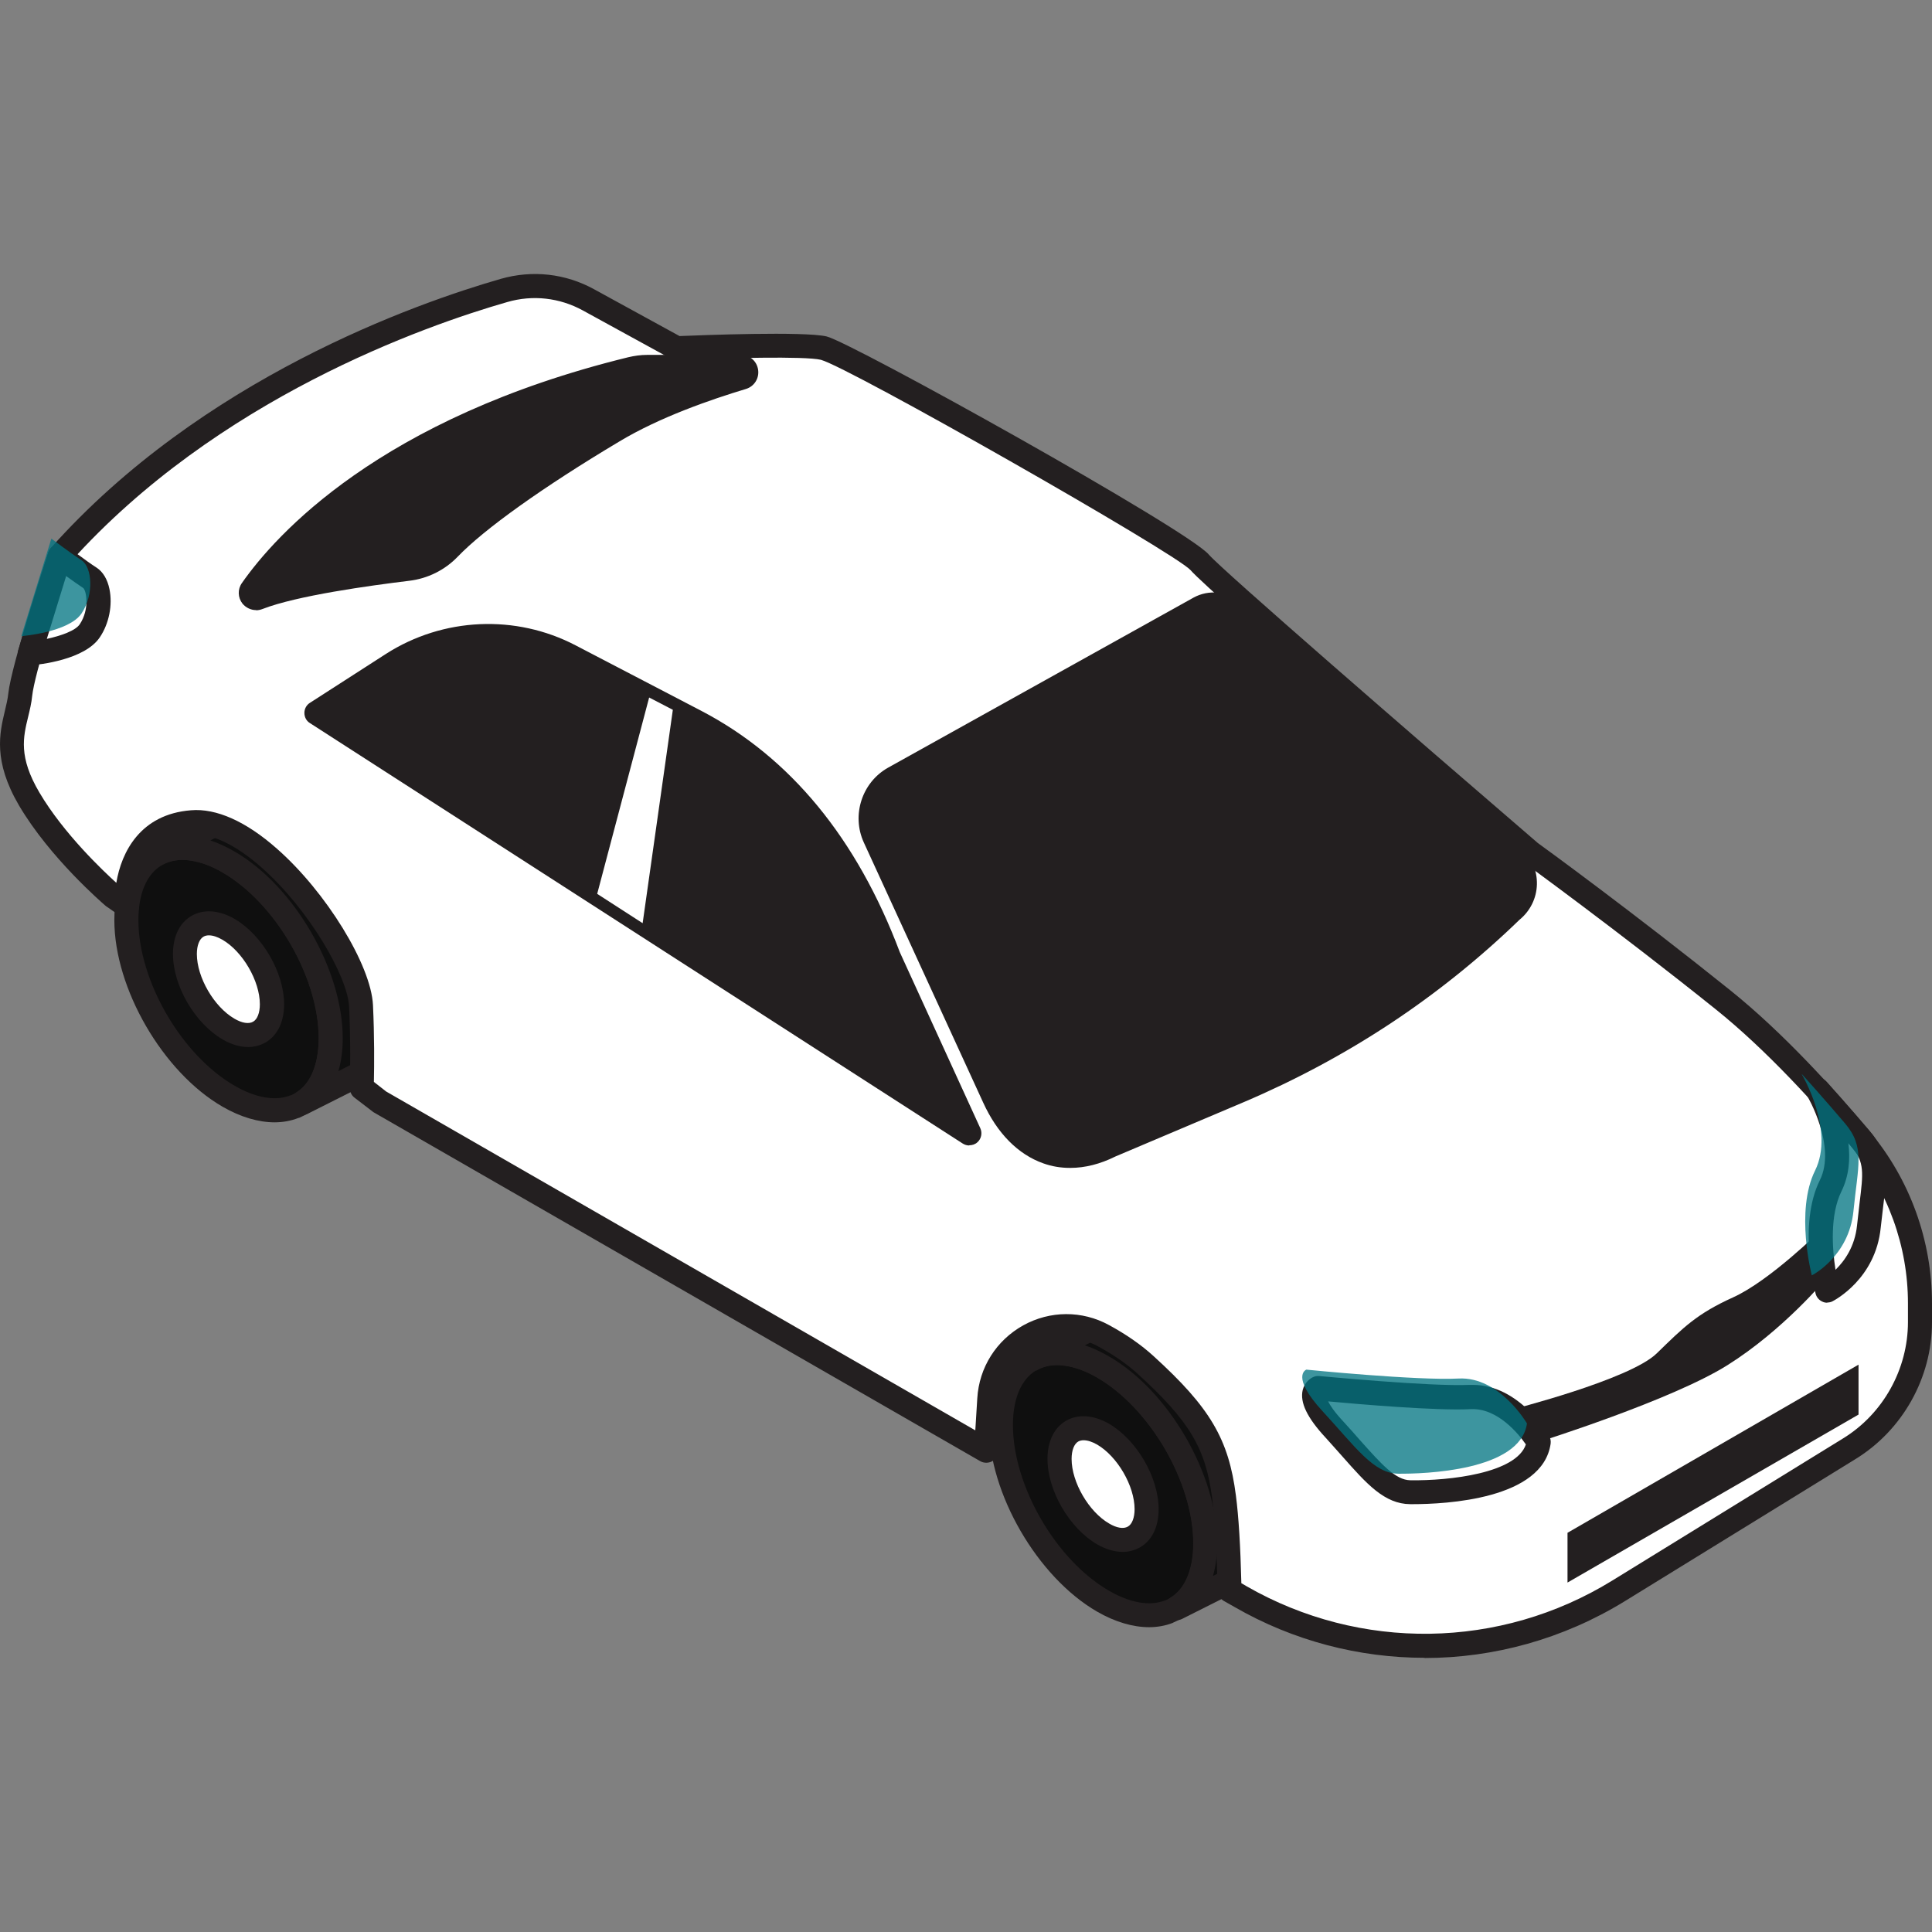 <svg width="38" height="38" viewBox="0 0 38 38" fill="none" xmlns="http://www.w3.org/2000/svg">
<rect x="0" y="0" width="38" height="38" fill="#808080" stroke="none"/>
<g clip-path="url(#clip0_4015_4569)">
<path d="M23.707 30.35C23.707 30.667 23.65 30.941 23.551 31.158C23.455 31.365 23.319 31.521 23.152 31.625C23.106 31.653 23.056 31.678 23.003 31.699C22.65 31.838 22.198 31.781 21.7 31.496C20.589 30.856 19.688 29.304 19.688 28.029C19.688 27.399 19.909 26.954 20.265 26.748L20.375 26.691C20.564 26.612 20.781 26.587 21.02 26.627C21.233 26.662 21.461 26.748 21.696 26.883C22.807 27.524 23.707 29.076 23.707 30.35Z" fill="#0F0F0F"/>
<path d="M22.604 32.005C22.283 32.005 21.931 31.902 21.579 31.699C20.404 31.019 19.45 29.374 19.45 28.025C19.45 27.328 19.695 26.801 20.144 26.537C20.148 26.537 20.151 26.534 20.155 26.53L20.265 26.473C20.265 26.473 20.276 26.47 20.279 26.466C20.514 26.366 20.774 26.341 21.055 26.388C21.297 26.427 21.554 26.523 21.81 26.672C22.985 27.349 23.939 28.997 23.939 30.343C23.939 30.688 23.878 30.994 23.757 31.25C23.643 31.492 23.48 31.681 23.273 31.813C23.273 31.813 23.266 31.816 23.262 31.82C23.205 31.855 23.145 31.884 23.081 31.912C23.077 31.912 23.07 31.916 23.067 31.92C22.921 31.977 22.761 32.005 22.597 32.005H22.604ZM20.379 26.954C20.087 27.128 19.923 27.509 19.923 28.029C19.923 29.225 20.77 30.688 21.817 31.29C22.23 31.528 22.618 31.596 22.913 31.478H22.921C22.956 31.464 22.988 31.446 23.02 31.428C23.02 31.428 23.024 31.428 23.027 31.425C23.159 31.343 23.262 31.222 23.337 31.062C23.426 30.869 23.472 30.631 23.472 30.357C23.472 29.161 22.622 27.698 21.579 27.096C21.369 26.975 21.169 26.9 20.981 26.868C20.792 26.836 20.625 26.85 20.475 26.911L20.379 26.961V26.954Z" fill="#231F20"/>
<path d="M22.554 29.684C22.554 30.225 22.17 30.442 21.7 30.172C21.23 29.901 20.845 29.239 20.845 28.698C20.845 28.157 21.23 27.939 21.7 28.21C22.17 28.481 22.554 29.143 22.554 29.684Z" fill="white"/>
<path d="M22.084 30.524C21.924 30.524 21.75 30.474 21.579 30.375C21.034 30.058 20.603 29.321 20.603 28.695C20.603 28.346 20.735 28.079 20.97 27.943C21.205 27.808 21.511 27.829 21.814 28.004C22.358 28.321 22.789 29.058 22.789 29.684C22.789 30.033 22.657 30.3 22.422 30.435C22.319 30.492 22.205 30.524 22.084 30.524ZM21.315 28.328C21.276 28.328 21.24 28.335 21.208 28.353C21.127 28.399 21.077 28.527 21.077 28.695C21.077 29.154 21.415 29.734 21.814 29.965C21.963 30.054 22.098 30.076 22.184 30.026C22.266 29.98 22.316 29.851 22.316 29.684C22.316 29.225 21.977 28.645 21.579 28.413C21.479 28.356 21.39 28.328 21.312 28.328H21.315Z" fill="#231F20"/>
<path d="M24.882 29.755C24.882 30.403 24.651 30.851 24.273 31.054L24.216 31.083L23.148 31.62C23.316 31.517 23.455 31.36 23.547 31.154C23.65 30.937 23.704 30.666 23.704 30.346C23.704 29.071 22.803 27.519 21.692 26.878C21.454 26.74 21.226 26.658 21.016 26.622C20.778 26.583 20.561 26.604 20.372 26.686L21.461 26.134L21.479 26.124C21.838 25.935 22.33 25.974 22.871 26.288C23.982 26.928 24.882 28.48 24.882 29.755Z" fill="#0F0F0F"/>
<path d="M23.148 31.859C23.067 31.859 22.985 31.816 22.942 31.738C22.881 31.628 22.917 31.489 23.024 31.421C23.156 31.339 23.259 31.218 23.334 31.058C23.423 30.866 23.469 30.627 23.469 30.353C23.469 29.157 22.618 27.694 21.575 27.093C21.365 26.971 21.166 26.897 20.977 26.865C20.785 26.833 20.614 26.847 20.464 26.911C20.347 26.961 20.212 26.911 20.158 26.793C20.105 26.68 20.151 26.541 20.265 26.484L21.369 25.921C21.821 25.686 22.394 25.747 22.988 26.089C24.163 26.768 25.117 28.413 25.117 29.762C25.117 30.481 24.857 31.015 24.384 31.272L23.252 31.841C23.216 31.859 23.18 31.866 23.145 31.866L23.148 31.859ZM21.34 26.462C21.497 26.512 21.653 26.587 21.814 26.68C22.988 27.356 23.942 29.004 23.942 30.35C23.942 30.585 23.914 30.805 23.857 30.997L24.167 30.841C24.473 30.677 24.644 30.289 24.644 29.752C24.644 28.555 23.796 27.093 22.75 26.491C22.301 26.231 21.888 26.178 21.586 26.334L21.337 26.462H21.34Z" fill="#231F20"/>
<path d="M6.507 20.419C6.507 20.736 6.45 21.01 6.35 21.228C6.254 21.434 6.119 21.591 5.951 21.694C5.905 21.722 5.855 21.747 5.802 21.769C5.449 21.907 4.997 21.851 4.499 21.566C3.388 20.925 2.488 19.373 2.488 18.099C2.488 17.468 2.708 17.023 3.064 16.817L3.175 16.76C3.363 16.682 3.58 16.657 3.819 16.696C4.032 16.732 4.26 16.817 4.495 16.952C5.606 17.593 6.507 19.145 6.507 20.419Z" fill="#0F0F0F"/>
<path d="M5.403 22.075C5.083 22.075 4.73 21.971 4.378 21.768C3.203 21.089 2.249 19.444 2.249 18.098C2.249 17.401 2.495 16.874 2.943 16.61C2.947 16.61 2.95 16.607 2.954 16.603L3.064 16.546C3.064 16.546 3.075 16.543 3.078 16.539C3.313 16.44 3.573 16.415 3.854 16.461C4.1 16.5 4.353 16.596 4.609 16.746C5.784 17.422 6.738 19.07 6.738 20.416C6.738 20.761 6.677 21.067 6.556 21.324C6.442 21.566 6.282 21.754 6.076 21.886C6.076 21.886 6.069 21.89 6.065 21.893C6.008 21.929 5.948 21.957 5.884 21.986C5.88 21.986 5.873 21.989 5.869 21.989C5.723 22.046 5.563 22.075 5.396 22.075H5.403ZM3.178 17.02C2.886 17.194 2.722 17.575 2.722 18.095C2.722 19.291 3.57 20.754 4.616 21.356C5.029 21.594 5.417 21.662 5.713 21.544C5.713 21.544 5.716 21.544 5.72 21.544C5.755 21.53 5.787 21.512 5.816 21.494C5.816 21.494 5.819 21.494 5.823 21.491C5.955 21.409 6.058 21.288 6.133 21.128C6.222 20.936 6.268 20.697 6.268 20.419C6.268 19.223 5.417 17.76 4.374 17.159C4.168 17.038 3.965 16.963 3.776 16.931C3.587 16.899 3.42 16.913 3.271 16.974L3.175 17.023L3.178 17.02Z" fill="#231F20"/>
<path d="M5.353 19.753C5.353 20.294 4.969 20.511 4.499 20.241C4.029 19.97 3.644 19.308 3.644 18.767C3.644 18.226 4.029 18.009 4.499 18.279C4.969 18.55 5.353 19.212 5.353 19.753Z" fill="white"/>
<path d="M4.883 20.594C4.723 20.594 4.549 20.544 4.378 20.444C3.833 20.127 3.402 19.39 3.402 18.764C3.402 18.415 3.534 18.148 3.769 18.013C4.004 17.877 4.31 17.899 4.613 18.073C5.157 18.39 5.588 19.127 5.588 19.753C5.588 20.102 5.456 20.369 5.221 20.505C5.118 20.561 5.004 20.594 4.883 20.594ZM4.111 18.397C4.072 18.397 4.036 18.404 4.004 18.422C3.922 18.468 3.872 18.596 3.872 18.764C3.872 19.223 4.21 19.803 4.609 20.035C4.759 20.124 4.894 20.145 4.979 20.095C5.061 20.049 5.111 19.921 5.111 19.753C5.111 19.294 4.773 18.714 4.374 18.483C4.275 18.426 4.186 18.397 4.107 18.397H4.111Z" fill="#231F20"/>
<path d="M7.681 19.824C7.681 20.472 7.45 20.921 7.073 21.123L7.016 21.152L5.948 21.689C6.115 21.586 6.254 21.43 6.346 21.223C6.45 21.006 6.503 20.735 6.503 20.415C6.503 19.141 5.602 17.589 4.492 16.948C4.253 16.809 4.025 16.727 3.815 16.692C3.577 16.652 3.36 16.674 3.171 16.756L4.26 16.204L4.278 16.193C4.638 16.005 5.129 16.044 5.67 16.357C6.781 16.998 7.681 18.55 7.681 19.824Z" fill="#0F0F0F"/>
<path d="M5.948 21.928C5.866 21.928 5.784 21.885 5.741 21.807C5.681 21.697 5.716 21.558 5.823 21.49C5.955 21.408 6.058 21.287 6.133 21.127C6.222 20.935 6.268 20.696 6.268 20.419C6.268 19.223 5.417 17.759 4.374 17.158C4.168 17.037 3.965 16.962 3.776 16.93C3.584 16.898 3.413 16.912 3.264 16.976C3.146 17.026 3.011 16.976 2.957 16.859C2.904 16.745 2.95 16.606 3.064 16.549L4.168 15.987C4.62 15.752 5.193 15.812 5.787 16.154C6.962 16.834 7.916 18.479 7.916 19.828C7.916 20.547 7.656 21.081 7.183 21.337L6.051 21.907C6.015 21.924 5.98 21.932 5.944 21.932L5.948 21.928ZM4.139 16.531C4.296 16.581 4.452 16.656 4.613 16.748C5.787 17.425 6.741 19.073 6.741 20.419C6.741 20.657 6.713 20.874 6.656 21.067L6.966 20.91C7.272 20.746 7.443 20.358 7.443 19.821C7.443 18.625 6.592 17.162 5.549 16.56C5.1 16.3 4.687 16.247 4.385 16.403L4.136 16.531H4.139Z" fill="#231F20"/>
<path d="M36.597 22.401C35.871 21.536 34.892 20.461 33.888 19.66C31.909 18.076 30.101 16.762 30.101 16.762C30.101 16.762 23.956 11.48 23.597 11.056C23.234 10.633 16.666 6.952 16.203 6.845C15.741 6.738 13.309 6.845 13.309 6.845L11.576 5.894C11.067 5.617 10.472 5.549 9.913 5.709C8.126 6.225 4.068 7.685 1.177 10.939C1.177 10.939 0.458 13.117 0.401 13.665C0.345 14.214 -0.022 14.694 0.576 15.712C1.177 16.73 2.221 17.62 2.221 17.62L2.502 17.816C2.502 17.816 2.406 16.285 3.776 16.172C5.15 16.061 7.051 18.706 7.105 19.777C7.137 20.411 7.129 21.009 7.119 21.394L7.471 21.664L19.404 28.527L19.464 27.517C19.532 26.406 20.728 25.737 21.703 26.267C21.999 26.427 22.287 26.619 22.533 26.84C23.604 27.816 23.946 28.385 24.078 29.442C24.145 29.962 24.174 30.681 24.184 31.276L24.398 31.397C26.708 32.724 29.56 32.682 31.831 31.286L36.373 28.488C37.238 27.954 37.765 27.015 37.765 25.997V25.626C37.765 24.444 37.352 23.302 36.594 22.398L36.597 22.401Z" fill="white"/>
<path d="M28.022 32.607C26.733 32.607 25.441 32.276 24.281 31.607L24.067 31.486C23.996 31.443 23.95 31.369 23.95 31.287C23.932 30.507 23.896 29.898 23.843 29.478C23.715 28.485 23.401 27.955 22.373 27.018C22.163 26.826 21.899 26.645 21.589 26.477C21.205 26.267 20.746 26.271 20.361 26.484C19.973 26.698 19.724 27.093 19.699 27.535L19.639 28.546C19.635 28.627 19.585 28.702 19.514 28.741C19.443 28.78 19.354 28.78 19.283 28.741L7.35 21.878C7.35 21.878 7.333 21.867 7.325 21.86L6.973 21.59C6.912 21.544 6.88 21.472 6.88 21.398C6.888 21.091 6.898 20.479 6.866 19.799C6.838 19.208 6.076 17.881 5.136 17.055C4.634 16.613 4.157 16.389 3.794 16.417C2.673 16.506 2.733 17.756 2.737 17.809C2.74 17.898 2.694 17.987 2.616 18.03C2.538 18.073 2.438 18.069 2.367 18.019L2.085 17.823C2.085 17.823 2.075 17.813 2.068 17.809C2.025 17.77 0.985 16.88 0.373 15.841C-0.139 14.965 -0.008 14.42 0.096 13.982C0.124 13.861 0.152 13.751 0.163 13.641C0.224 13.075 0.921 10.953 0.95 10.864C0.961 10.832 0.975 10.804 0.996 10.782C3.965 7.447 8.176 5.966 9.849 5.485C10.472 5.307 11.124 5.379 11.69 5.692L13.366 6.61C13.815 6.592 15.805 6.514 16.257 6.617C16.741 6.731 23.352 10.409 23.775 10.907C24.031 11.206 27.784 14.463 30.247 16.581C30.382 16.677 32.144 17.962 34.034 19.479C35.081 20.319 36.103 21.451 36.775 22.255C37.566 23.199 38 24.398 38 25.637V26.007C38 27.097 37.423 28.129 36.494 28.699L31.952 31.497C30.745 32.237 29.382 32.611 28.018 32.611L28.022 32.607ZM24.419 31.141L24.516 31.198C26.751 32.483 29.506 32.444 31.706 31.091L36.249 28.293C37.039 27.809 37.527 26.929 37.527 26.004V25.634C37.527 24.509 37.131 23.416 36.412 22.555C35.754 21.768 34.757 20.661 33.739 19.846C31.788 18.283 29.976 16.969 29.959 16.955C29.955 16.951 29.948 16.948 29.944 16.944C29.314 16.403 23.779 11.64 23.416 11.213C23.095 10.864 16.709 7.23 16.146 7.077C15.833 7.002 14.281 7.041 13.32 7.084C13.277 7.084 13.235 7.077 13.195 7.055L11.462 6.105C11.006 5.856 10.479 5.795 9.977 5.941C8.351 6.407 4.268 7.842 1.384 11.056C1.174 11.69 0.676 13.271 0.633 13.687C0.619 13.829 0.587 13.961 0.555 14.093C0.455 14.502 0.362 14.887 0.775 15.588C1.252 16.396 2.032 17.133 2.288 17.364C2.388 16.756 2.762 16.015 3.755 15.937C4.253 15.894 4.841 16.157 5.446 16.692C6.414 17.542 7.297 18.98 7.336 19.767C7.365 20.379 7.361 20.942 7.354 21.28L7.596 21.469L19.183 28.133L19.222 27.503C19.258 26.897 19.596 26.363 20.126 26.068C20.653 25.776 21.283 25.773 21.81 26.061C22.152 26.246 22.447 26.452 22.686 26.67C23.8 27.684 24.167 28.303 24.309 29.418C24.363 29.831 24.398 30.411 24.416 31.144L24.419 31.141Z" fill="#231F20"/>
<path d="M5.075 11.758C4.979 11.797 4.894 11.683 4.954 11.601C5.563 10.732 7.567 8.447 12.412 7.258C12.515 7.233 12.626 7.219 12.733 7.219H14.573C14.694 7.219 14.719 7.39 14.605 7.425C13.914 7.632 12.882 7.991 12.063 8.479C10.914 9.166 9.493 10.095 8.831 10.786C8.617 11.01 8.329 11.152 8.023 11.188C7.24 11.28 5.787 11.483 5.079 11.758H5.075Z" fill="white"/>
<path d="M5.036 12C4.937 12 4.837 11.954 4.769 11.872C4.677 11.754 4.67 11.59 4.759 11.466C5.414 10.53 7.464 8.226 12.355 7.027C12.476 6.998 12.604 6.98 12.732 6.98H14.573C14.744 6.98 14.886 7.101 14.911 7.272C14.936 7.44 14.836 7.6 14.673 7.65C13.975 7.86 12.978 8.205 12.184 8.682C10.686 9.576 9.525 10.405 9.002 10.95C8.749 11.213 8.411 11.38 8.051 11.423C7.265 11.519 5.841 11.715 5.164 11.978C5.125 11.993 5.083 12.003 5.04 12.003L5.036 12ZM12.732 7.454C12.64 7.454 12.551 7.465 12.469 7.486C8.247 8.522 6.229 10.384 5.399 11.405C6.126 11.202 7.176 11.053 7.994 10.953C8.247 10.921 8.486 10.804 8.66 10.622C9.415 9.835 11.042 8.814 11.942 8.276C12.505 7.942 13.16 7.668 13.747 7.457H12.736L12.732 7.454Z" fill="#231F20"/>
<path d="M6.222 14.022L7.717 13.061C8.771 12.384 10.102 12.324 11.213 12.904L13.683 14.193C15.555 15.168 16.734 16.845 17.474 18.821L19.062 22.291L6.222 14.022Z" fill="white"/>
<path d="M19.062 22.53C19.019 22.53 18.973 22.516 18.934 22.491L6.094 14.221C6.026 14.179 5.987 14.104 5.987 14.022C5.987 13.94 6.029 13.865 6.097 13.823L7.592 12.861C8.714 12.142 10.145 12.078 11.323 12.694L13.797 13.983C15.541 14.894 16.855 16.489 17.698 18.728L19.282 22.192C19.325 22.288 19.3 22.402 19.222 22.469C19.179 22.508 19.122 22.526 19.065 22.526L19.062 22.53ZM6.656 14.022L18.51 21.658L17.261 18.924C17.261 18.924 17.257 18.913 17.253 18.91C16.453 16.777 15.214 15.264 13.573 14.41L11.099 13.121C10.07 12.584 8.82 12.637 7.841 13.267L6.656 14.029V14.022Z" fill="#231F20"/>
<path d="M29.73 17.912C28.954 18.663 28.111 19.339 27.217 19.93C26.32 20.525 25.37 21.034 24.377 21.454L21.838 22.529C20.86 23.024 20.016 22.582 19.557 21.582L17.211 16.47C17.015 16.043 17.179 15.534 17.592 15.302L23.597 11.96C23.807 11.842 24.07 11.871 24.252 12.027L29.766 16.855C30.09 17.136 30.076 17.645 29.738 17.908L29.73 17.912Z" fill="white"/>
<path d="M21.045 22.971C20.863 22.971 20.689 22.942 20.521 22.882C20.026 22.707 19.614 22.294 19.336 21.682L16.99 16.57C16.744 16.033 16.954 15.385 17.471 15.097L23.476 11.754C23.775 11.59 24.145 11.629 24.401 11.85L29.916 16.677C30.122 16.859 30.236 17.119 30.229 17.396C30.222 17.667 30.097 17.919 29.887 18.09C29.108 18.845 28.253 19.532 27.349 20.13C26.438 20.732 25.466 21.251 24.469 21.675L21.938 22.747C21.639 22.896 21.34 22.971 21.052 22.971H21.045ZM23.867 12.124C23.811 12.124 23.757 12.138 23.704 12.167L17.698 15.509C17.396 15.677 17.271 16.058 17.417 16.371L19.763 21.486C19.987 21.978 20.304 22.305 20.674 22.437C20.995 22.551 21.347 22.512 21.721 22.319C21.724 22.319 21.732 22.316 21.735 22.312L24.273 21.237C25.245 20.828 26.189 20.319 27.078 19.731C27.961 19.148 28.794 18.475 29.56 17.738C29.567 17.731 29.57 17.727 29.577 17.72C29.684 17.638 29.745 17.514 29.748 17.378C29.752 17.243 29.695 17.119 29.595 17.029L24.081 12.202C24.021 12.149 23.939 12.12 23.86 12.12L23.867 12.124Z" fill="#231F20"/>
<path d="M14.601 7.421C13.911 7.628 12.879 7.987 12.06 8.475C10.91 9.162 9.49 10.091 8.828 10.782C8.614 11.006 8.326 11.148 8.019 11.184C7.236 11.277 5.784 11.479 5.075 11.754C4.979 11.793 4.894 11.679 4.954 11.597C5.563 10.728 7.567 8.443 12.412 7.254C12.515 7.229 12.626 7.215 12.733 7.215H14.573C14.694 7.215 14.719 7.386 14.605 7.421H14.601Z" fill="#231F20"/>
<path d="M19.062 22.295L6.222 14.022L7.717 13.061C8.771 12.384 10.102 12.324 11.213 12.904L13.683 14.193C15.556 15.168 16.68 16.735 17.424 18.707L19.062 22.288V22.295Z" fill="#231F20"/>
<path d="M29.73 17.913C28.954 18.664 28.111 19.34 27.217 19.931C26.32 20.526 25.37 21.035 24.377 21.455L21.838 22.53C20.86 23.025 20.016 22.583 19.557 21.583L17.211 16.471C17.015 16.044 17.179 15.535 17.592 15.303L23.597 11.961C23.807 11.843 24.07 11.872 24.252 12.028L29.766 16.855C30.09 17.137 30.076 17.646 29.738 17.909L29.73 17.913Z" fill="#231F20"/>
<path d="M27.783 29.585C27.783 29.585 27.751 29.585 27.737 29.585C27.232 29.581 26.883 29.19 26.402 28.645C26.299 28.531 26.192 28.407 26.075 28.279C25.708 27.884 25.566 27.584 25.622 27.342C25.658 27.197 25.761 27.111 25.843 27.079C25.879 27.065 25.914 27.061 25.95 27.065C25.971 27.065 28.125 27.275 28.908 27.239C28.93 27.239 28.951 27.239 28.972 27.239C29.877 27.239 30.446 28.2 30.471 28.243C30.496 28.289 30.506 28.343 30.499 28.396C30.343 29.489 28.442 29.585 27.783 29.585ZM26.121 27.56C26.16 27.641 26.245 27.77 26.424 27.962C26.544 28.093 26.655 28.218 26.758 28.336C27.175 28.802 27.449 29.112 27.741 29.115C28.513 29.126 29.823 28.976 30.012 28.41C29.877 28.215 29.46 27.691 28.93 27.716C28.257 27.752 26.694 27.616 26.117 27.563L26.121 27.56Z" fill="#231F20"/>
<path d="M35.939 25.623C35.907 25.623 35.871 25.616 35.843 25.601C35.779 25.573 35.729 25.516 35.711 25.445C35.697 25.388 35.362 24.085 35.793 23.216C36.127 22.547 35.551 21.561 35.544 21.554C35.48 21.451 35.508 21.315 35.608 21.241C35.707 21.169 35.843 21.184 35.925 21.273C35.928 21.276 36.384 21.785 36.775 22.244C37.167 22.704 37.117 23.106 37.042 23.711C37.028 23.839 37.01 23.982 36.992 24.142C36.893 25.156 36.078 25.576 36.045 25.594C36.014 25.612 35.974 25.619 35.939 25.619V25.623ZM36.355 22.483C36.394 22.793 36.369 23.127 36.22 23.43C35.989 23.896 36.038 24.569 36.102 24.975C36.277 24.804 36.483 24.523 36.526 24.099C36.544 23.935 36.562 23.789 36.576 23.658C36.647 23.074 36.676 22.857 36.419 22.554C36.398 22.529 36.377 22.504 36.359 22.483H36.355Z" fill="#231F20"/>
<path d="M29.695 27.734C29.695 27.734 32.051 27.14 32.585 26.62C33.119 26.1 33.376 25.84 34.091 25.516C34.807 25.192 35.811 24.199 35.811 24.199L35.914 25.153C35.914 25.153 35.077 26.161 33.977 26.851C32.877 27.542 30.264 28.361 30.264 28.361L29.695 27.734Z" fill="#231F20"/>
<path d="M36.555 27.823L30.831 31.127V30.148L36.555 26.841V27.823Z" fill="#231F20"/>
<path d="M13.234 13.961L12.64 18.158L11.746 17.581L12.768 13.719L13.234 13.961Z" fill="white"/>
<g opacity="0.76">
<path d="M30.033 27.997C30.033 27.997 29.495 27.071 28.688 27.114C27.879 27.157 25.694 26.939 25.694 26.939C25.694 26.939 25.373 27.061 26.014 27.758C26.658 28.456 27.014 28.983 27.506 28.986C27.997 28.99 29.898 28.936 30.033 28V27.997Z" fill="#007481"/>
</g>
<g opacity="0.76">
<path d="M35.44 21.133C35.44 21.133 36.095 22.226 35.7 23.024C35.305 23.821 35.636 25.085 35.636 25.085C35.636 25.085 36.366 24.718 36.455 23.821C36.544 22.924 36.686 22.564 36.291 22.098C35.896 21.632 35.444 21.13 35.444 21.13L35.44 21.133Z" fill="#007481"/>
</g>
<path d="M0.587 12.854C0.587 12.854 1.519 12.78 1.768 12.406C2.018 12.032 1.975 11.498 1.768 11.363C1.562 11.227 1.174 10.935 1.174 10.935L0.583 12.854H0.587Z" fill="white"/>
<path d="M0.587 13.093C0.515 13.093 0.448 13.061 0.401 13.004C0.352 12.943 0.337 12.861 0.359 12.787L0.95 10.868C0.971 10.793 1.032 10.736 1.103 10.711C1.178 10.686 1.256 10.701 1.32 10.747C1.323 10.747 1.701 11.039 1.897 11.163C2.025 11.245 2.114 11.395 2.153 11.587C2.217 11.9 2.146 12.263 1.964 12.534C1.665 12.979 0.779 13.072 0.604 13.086C0.597 13.086 0.59 13.086 0.587 13.086V13.093ZM1.302 11.327L0.921 12.566C1.199 12.505 1.484 12.406 1.569 12.278C1.765 11.986 1.701 11.616 1.637 11.566C1.544 11.505 1.416 11.413 1.302 11.331V11.327Z" fill="#231F20"/>
<g opacity="0.76">
<path d="M0.423 12.512C0.423 12.512 1.355 12.438 1.605 12.064C1.854 11.69 1.811 11.156 1.605 11.021C1.398 10.886 1.01 10.594 1.01 10.594L0.419 12.512H0.423Z" fill="#007481"/>
</g>
</g>
<defs>
<clipPath id="clip0_4015_4569">
<rect width="38" height="38" fill="white"/>
</clipPath>
</defs>
</svg>
